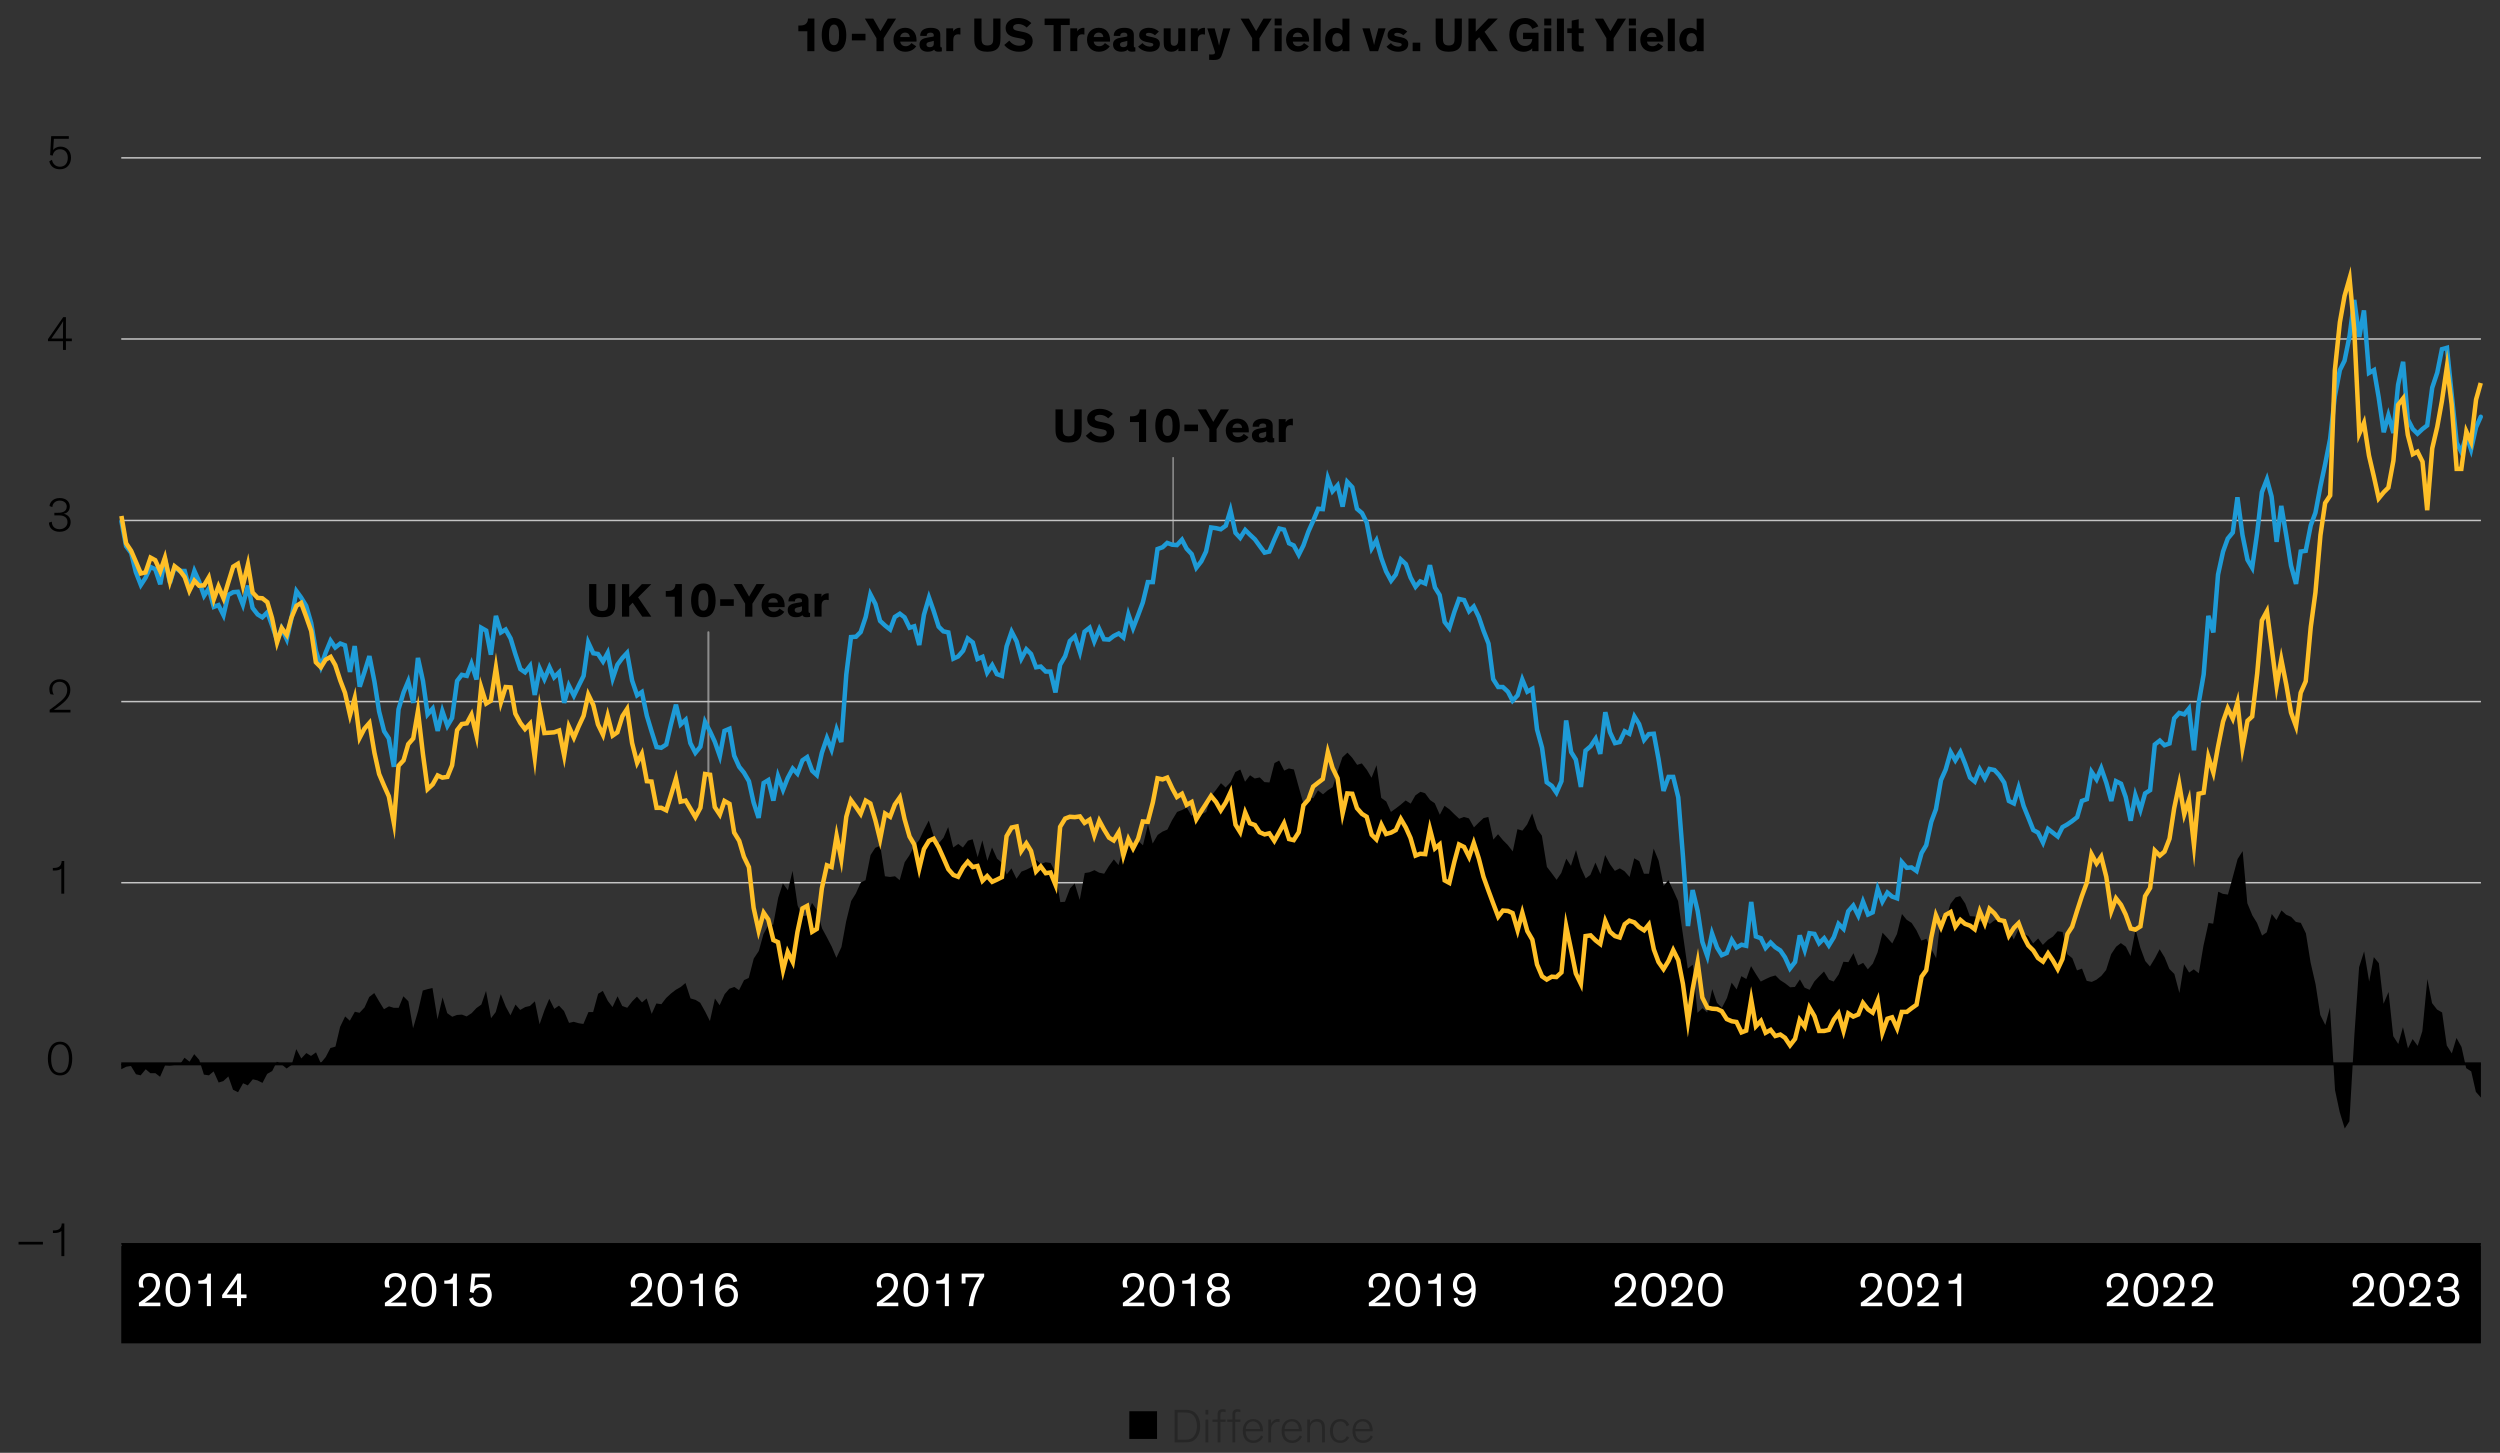 <?xml version="1.0" encoding="UTF-8"?><svg xmlns="http://www.w3.org/2000/svg" viewBox="0 0 834.78 485.11"><rect x="0" y="0" width="834.78" height="485.11" fill="#333333" stroke="none"/><defs><style>.cls-1{fill:#262626;}.cls-2{stroke-width:.53px;}.cls-2,.cls-3,.cls-4,.cls-5,.cls-6,.cls-7{fill:none;}.cls-2,.cls-5{stroke:#8c8c8c;stroke-linejoin:round;}.cls-2,.cls-5,.cls-7{stroke-linecap:round;}.cls-8{fill:#fff;}.cls-3{stroke:#ffbf27;stroke-miterlimit:10;}.cls-3,.cls-7{stroke-width:1.5px;}.cls-4{stroke:#c4c4c4;stroke-width:.5px;}.cls-5{stroke-width:.68px;}.cls-6{stroke:#000;}.cls-7{stroke:#1e9bd7;}</style></defs><g id="Blog_Template"><line class="cls-2" x1="391.72" y1="181.29" x2="391.72" y2="152.85"/><line class="cls-5" x1="236.54" y1="257.7" x2="236.54" y2="211.12"/><path class="cls-4" d="M40.49,415.83H828.41M40.49,294.75H828.41M40.49,234.27H828.41M40.49,173.79H828.41M40.49,113.19H828.41M40.49,52.71H828.41"/><polygon points="40.49 357.03 42.17 356.19 43.73 355.95 45.41 358.71 46.97 359.07 48.65 357.03 50.21 358.35 51.89 358.35 53.45 359.55 55.13 355.71 56.69 355.83 58.37 355.59 60.05 355.47 61.61 353.19 63.29 354.51 64.85 351.99 66.53 353.91 68.09 358.83 69.77 359.07 71.33 357.75 73.01 361.47 74.57 360.99 76.25 359.43 77.81 363.87 79.49 364.71 81.17 361.71 82.73 362.43 84.41 360.39 85.97 360.75 87.65 361.59 89.21 358.59 90.89 357.63 92.45 354.51 94.13 355.47 95.69 356.79 97.37 355.59 98.93 350.31 100.61 353.43 102.29 351.63 103.85 352.59 105.53 351.39 107.09 354.99 108.77 352.95 110.33 349.95 112.01 349.47 113.57 342.87 115.25 339.39 116.81 340.83 118.49 337.83 120.05 338.19 121.73 336.39 123.29 332.91 124.97 331.59 126.65 334.47 128.21 336.99 129.89 336.03 131.45 336.51 133.13 336.51 134.69 332.67 136.37 334.35 137.93 343.35 139.61 337.59 141.17 330.75 142.85 330.27 144.41 329.91 146.09 340.35 147.77 333.03 149.33 338.31 151.01 339.51 152.57 338.91 154.25 338.79 155.81 339.39 157.49 338.31 159.05 336.63 160.73 335.43 162.29 330.87 163.97 339.99 165.53 337.95 167.21 331.95 168.89 336.15 170.45 339.03 172.13 335.43 173.69 337.23 175.37 336.27 176.93 335.91 178.61 334.35 180.17 342.03 181.85 337.23 183.41 333.51 185.09 336.87 186.65 335.79 188.33 337.59 190.01 341.55 191.57 341.19 193.25 341.67 194.81 341.91 196.49 337.95 198.05 337.95 199.73 331.83 201.29 330.87 202.97 334.23 204.53 336.27 206.21 332.67 207.77 335.91 209.45 336.51 211.13 334.35 212.69 332.79 214.37 334.71 215.93 333.39 217.61 338.55 219.17 335.07 220.85 335.31 222.41 333.27 224.09 331.71 225.65 330.51 227.33 329.55 228.89 328.23 230.57 333.39 232.25 333.87 233.81 334.83 235.49 337.83 237.05 340.95 238.73 333.39 240.29 335.67 241.97 331.95 243.53 330.15 245.21 329.55 246.77 330.63 248.45 327.27 250.01 326.55 251.69 320.07 253.37 317.55 254.93 311.91 256.61 308.79 258.17 308.79 259.85 299.79 261.41 294.99 263.09 297.27 264.65 290.79 266.33 302.31 267.89 305.91 269.57 305.67 271.13 301.47 272.81 303.99 274.49 309.99 276.05 312.87 277.73 316.11 279.29 319.83 280.97 316.23 282.53 307.71 284.21 300.87 285.77 298.35 287.45 294.63 289.01 293.91 290.69 285.51 292.25 283.11 293.93 282.39 295.49 292.59 297.17 292.83 298.85 292.59 300.41 293.91 302.09 287.91 303.65 285.63 305.33 282.39 306.89 280.59 308.57 276.99 310.13 273.99 311.81 279.27 313.37 281.67 315.05 279.75 316.61 276.15 318.29 282.99 319.97 281.79 321.53 282.99 323.21 280.71 324.77 280.23 326.45 286.23 328.01 280.59 329.69 287.43 331.25 282.99 332.93 286.71 334.49 288.03 336.17 291.99 337.73 289.95 339.41 293.43 341.09 291.03 342.65 290.43 344.33 289.59 345.89 287.07 347.57 288.51 349.13 287.91 350.81 288.15 352.37 291.15 354.05 301.23 355.61 301.11 357.29 296.67 358.85 294.99 360.53 300.51 362.21 291.51 363.77 291.27 365.45 290.55 367.01 291.39 368.69 291.75 370.25 289.23 371.93 286.95 373.49 288.87 375.17 282.51 376.73 280.23 378.41 281.79 379.97 280.71 381.65 282.27 383.33 275.31 384.89 281.67 386.57 278.79 388.13 277.71 389.81 276.99 391.37 273.87 393.05 271.11 394.61 270.51 396.29 269.67 397.85 272.43 399.53 271.23 401.09 271.95 402.77 271.11 404.45 265.71 406.01 263.79 407.69 261.51 409.25 262.95 410.93 261.15 412.49 257.79 414.17 256.95 415.73 261.03 417.41 258.87 418.97 259.95 420.65 259.59 422.21 261.15 423.89 261.27 425.57 254.79 427.13 253.95 428.81 257.31 430.37 256.59 432.05 256.95 433.61 262.59 435.29 268.59 436.85 265.71 438.53 266.55 440.09 263.91 441.77 265.23 443.33 263.91 445.01 262.83 446.69 257.43 448.25 252.87 449.93 251.31 451.49 252.99 453.17 255.39 454.73 254.91 456.41 257.07 457.97 259.71 459.65 255.51 461.21 266.43 462.89 267.63 464.45 271.11 466.13 269.91 467.69 268.71 469.37 267.27 471.05 268.35 472.61 265.59 474.29 264.39 475.85 264.87 477.53 267.15 479.09 268.23 480.77 272.07 482.33 269.07 484.01 270.27 485.57 271.83 487.25 273.39 488.81 272.79 490.49 273.27 492.17 276.27 493.73 274.71 495.41 273.15 496.97 272.79 498.65 280.35 500.21 278.55 501.89 280.59 503.45 282.15 505.13 284.31 506.69 276.87 508.37 277.35 509.93 275.31 511.61 271.59 513.29 276.87 514.85 279.03 516.53 289.47 518.09 291.51 519.77 293.79 521.33 291.51 523.01 286.71 524.57 289.11 526.25 283.83 527.81 289.59 529.49 293.31 531.05 292.11 532.73 288.03 534.41 291.87 535.97 285.51 537.65 288.63 539.21 290.79 540.89 289.95 542.45 290.91 544.13 292.83 545.69 286.59 547.37 287.55 548.93 291.75 550.61 291.75 552.17 283.35 553.85 287.43 555.53 295.83 557.09 293.91 558.77 297.39 560.33 300.87 562.01 312.51 563.57 323.43 565.25 322.11 566.81 338.19 568.49 336.63 570.05 338.07 571.73 330.27 573.29 334.83 574.97 336.51 576.65 333.27 578.21 328.11 579.89 330.39 581.45 325.95 583.13 326.91 584.69 322.59 586.37 325.35 587.93 327.75 589.61 326.91 591.17 326.19 592.85 325.71 594.41 327.27 596.09 328.35 597.77 329.67 599.33 329.55 601.01 327.03 602.57 329.79 604.25 330.51 605.81 327.75 607.49 325.95 609.05 324.39 610.73 327.15 612.29 327.75 613.97 325.35 615.53 321.15 617.21 321.27 618.89 318.27 620.45 322.35 622.13 321.51 623.69 323.67 625.37 321.75 626.93 318.03 628.61 311.43 630.17 313.11 631.85 315.03 633.41 311.91 635.09 305.19 636.65 307.11 638.33 308.19 639.89 310.59 641.57 314.07 643.25 313.47 644.81 316.71 646.49 319.95 648.05 306.27 649.73 306.75 651.29 301.83 652.97 299.67 654.53 299.19 656.21 301.71 657.77 305.91 659.45 306.03 661.01 307.83 662.69 306.75 664.37 308.55 665.93 307.35 667.61 306.87 669.17 309.03 670.85 310.23 672.41 313.71 674.09 310.11 675.65 311.67 677.33 312.63 678.89 315.03 680.57 313.35 682.13 315.51 683.81 313.83 685.49 312.75 687.05 310.95 688.73 311.19 690.29 318.63 691.97 319.95 693.53 324.03 695.21 323.43 696.77 327.51 698.45 327.87 700.01 327.15 701.69 325.83 703.25 323.91 704.93 318.63 706.61 316.11 708.17 314.91 709.85 316.11 711.41 319.23 713.09 310.35 714.65 316.35 716.33 320.91 717.89 322.71 719.57 319.95 721.13 316.95 722.81 319.71 724.37 323.55 726.05 325.23 727.73 331.59 729.29 321.99 730.97 324.75 732.53 323.67 734.21 324.99 735.77 315.75 737.45 308.19 739.01 308.43 740.69 297.75 742.25 298.47 743.93 298.71 745.49 293.07 747.17 286.83 748.85 284.19 750.41 301.59 752.09 305.67 753.65 308.19 755.33 312.39 756.89 311.31 758.57 305.19 760.13 307.23 761.81 303.99 763.37 305.43 765.05 306.15 766.61 307.83 768.29 308.19 769.97 311.67 771.53 321.39 773.21 328.71 774.77 338.91 776.45 342.27 778.01 336.39 779.69 363.99 781.25 371.31 782.93 376.83 784.49 374.43 786.17 345.39 787.73 322.95 789.41 317.67 791.09 327.75 792.65 319.59 794.33 321.63 795.89 335.19 797.57 331.23 799.13 345.99 800.81 348.63 802.37 342.99 804.05 350.07 805.61 346.95 807.29 349.23 808.85 344.31 810.53 326.91 812.09 334.95 813.77 337.11 815.45 338.07 817.01 349.11 818.69 351.75 820.25 346.59 821.93 349.59 823.49 356.67 825.17 357.75 826.73 364.59 828.41 366.51 828.41 355.23 826.73 355.23 825.17 355.23 823.49 355.23 821.93 355.23 820.25 355.23 818.69 355.23 817.01 355.23 815.45 355.23 813.77 355.23 812.09 355.23 810.53 355.23 808.85 355.23 807.29 355.23 805.61 355.23 804.05 355.23 802.37 355.23 800.81 355.23 799.13 355.23 797.57 355.23 795.89 355.23 794.33 355.23 792.65 355.23 791.09 355.23 789.41 355.23 787.73 355.23 786.17 355.23 784.49 355.23 782.93 355.23 781.25 355.23 779.69 355.23 778.01 355.23 776.45 355.23 774.77 355.23 773.21 355.23 771.53 355.23 769.97 355.23 768.29 355.23 766.61 355.23 765.05 355.23 763.37 355.23 761.81 355.23 760.13 355.23 758.57 355.23 756.89 355.23 755.33 355.23 753.65 355.23 752.09 355.23 750.41 355.23 748.85 355.23 747.17 355.23 745.49 355.23 743.93 355.23 742.25 355.23 740.69 355.23 739.01 355.23 737.45 355.23 735.77 355.23 734.21 355.23 732.53 355.23 730.97 355.23 729.29 355.23 727.73 355.23 726.05 355.23 724.37 355.23 722.81 355.23 721.13 355.23 719.57 355.23 717.89 355.23 716.33 355.23 714.65 355.23 713.09 355.23 711.41 355.23 709.85 355.23 708.17 355.23 706.61 355.23 704.93 355.23 703.25 355.23 701.69 355.23 700.01 355.23 698.45 355.23 696.77 355.23 695.21 355.23 693.53 355.23 691.97 355.23 690.29 355.23 688.73 355.23 687.05 355.23 685.49 355.23 683.81 355.23 682.13 355.23 680.57 355.23 678.89 355.23 677.33 355.23 675.65 355.23 674.09 355.23 672.41 355.23 670.85 355.23 669.17 355.23 667.61 355.23 665.93 355.23 664.37 355.23 662.69 355.23 661.01 355.23 659.45 355.23 657.77 355.23 656.21 355.23 654.53 355.23 652.97 355.23 651.29 355.23 649.73 355.23 648.05 355.23 646.49 355.23 644.81 355.23 643.25 355.23 641.57 355.23 639.89 355.23 638.33 355.23 636.65 355.23 635.09 355.23 633.41 355.23 631.85 355.23 630.17 355.23 628.61 355.23 626.93 355.23 625.37 355.23 623.69 355.23 622.13 355.23 620.45 355.23 618.89 355.23 617.21 355.23 615.53 355.23 613.97 355.23 612.29 355.23 610.73 355.23 609.05 355.23 607.49 355.23 605.81 355.23 604.25 355.23 602.57 355.23 601.01 355.23 599.33 355.23 597.77 355.23 596.09 355.23 594.41 355.23 592.85 355.23 591.17 355.23 589.61 355.23 587.93 355.23 586.37 355.23 584.69 355.23 583.13 355.23 581.45 355.23 579.89 355.23 578.21 355.23 576.65 355.23 574.97 355.23 573.29 355.23 571.73 355.23 570.05 355.23 568.49 355.23 566.81 355.23 565.25 355.23 563.57 355.23 562.01 355.23 560.33 355.23 558.77 355.23 557.09 355.23 555.53 355.23 553.85 355.23 552.17 355.23 550.61 355.23 548.93 355.23 547.37 355.23 545.69 355.23 544.13 355.23 542.45 355.23 540.89 355.23 539.21 355.23 537.65 355.23 535.97 355.23 534.41 355.23 532.73 355.23 531.05 355.23 529.49 355.23 527.81 355.23 526.25 355.23 524.57 355.23 523.01 355.23 521.33 355.23 519.77 355.23 518.09 355.23 516.53 355.23 514.85 355.23 513.29 355.23 511.61 355.23 509.93 355.23 508.37 355.23 506.69 355.23 505.13 355.23 503.45 355.23 501.89 355.23 500.21 355.23 498.65 355.23 496.97 355.23 495.41 355.23 493.73 355.23 492.17 355.23 490.49 355.23 488.81 355.23 487.25 355.23 485.57 355.23 484.01 355.23 482.33 355.23 480.77 355.23 479.09 355.23 477.53 355.23 475.85 355.23 474.29 355.23 472.61 355.23 471.05 355.23 469.37 355.23 467.69 355.23 466.13 355.23 464.45 355.23 462.89 355.23 461.21 355.23 459.65 355.23 457.97 355.23 456.41 355.23 454.73 355.23 453.17 355.23 451.49 355.23 449.93 355.23 448.25 355.23 446.69 355.23 445.01 355.23 443.33 355.23 441.77 355.23 440.09 355.23 438.53 355.23 436.85 355.23 435.29 355.23 433.61 355.23 432.05 355.23 430.37 355.23 428.81 355.23 427.13 355.23 425.57 355.23 423.89 355.23 422.21 355.23 420.65 355.23 418.97 355.23 417.41 355.23 415.73 355.23 414.17 355.23 412.49 355.23 410.93 355.23 409.25 355.23 407.69 355.23 406.01 355.23 404.45 355.23 402.77 355.23 401.09 355.23 399.53 355.23 397.85 355.23 396.29 355.23 394.61 355.23 393.05 355.23 391.37 355.23 389.81 355.23 388.13 355.23 386.57 355.23 384.89 355.23 383.33 355.23 381.65 355.23 379.97 355.23 378.41 355.23 376.73 355.23 375.17 355.23 373.49 355.23 371.93 355.23 370.25 355.23 368.69 355.23 367.01 355.23 365.45 355.23 363.77 355.23 362.21 355.23 360.53 355.23 358.85 355.23 357.29 355.23 355.61 355.23 354.05 355.23 352.37 355.23 350.81 355.23 349.13 355.23 347.57 355.23 345.89 355.23 344.33 355.23 342.65 355.23 341.09 355.23 339.41 355.23 337.73 355.23 336.17 355.23 334.49 355.23 332.93 355.23 331.25 355.23 329.69 355.23 328.01 355.23 326.45 355.23 324.77 355.23 323.21 355.23 321.53 355.23 319.97 355.23 318.29 355.23 316.61 355.23 315.05 355.23 313.37 355.23 311.81 355.23 310.13 355.23 308.57 355.23 306.89 355.23 305.33 355.23 303.65 355.23 302.09 355.23 300.41 355.23 298.85 355.23 297.17 355.23 295.49 355.23 293.93 355.23 292.25 355.23 290.69 355.23 289.01 355.23 287.45 355.23 285.77 355.23 284.21 355.23 282.53 355.23 280.97 355.23 279.29 355.23 277.73 355.23 276.05 355.23 274.49 355.23 272.81 355.23 271.13 355.23 269.57 355.23 267.89 355.23 266.33 355.23 264.65 355.23 263.09 355.23 261.41 355.23 259.85 355.23 258.17 355.23 256.61 355.23 254.93 355.23 253.37 355.23 251.69 355.23 250.01 355.23 248.45 355.23 246.77 355.23 245.21 355.23 243.53 355.23 241.97 355.23 240.29 355.23 238.73 355.23 237.05 355.23 235.49 355.23 233.81 355.23 232.25 355.23 230.57 355.23 228.89 355.23 227.33 355.23 225.65 355.23 224.09 355.23 222.41 355.23 220.85 355.23 219.17 355.23 217.61 355.23 215.93 355.23 214.37 355.23 212.69 355.23 211.13 355.23 209.45 355.23 207.77 355.23 206.21 355.23 204.53 355.23 202.97 355.23 201.29 355.23 199.73 355.23 198.05 355.23 196.49 355.23 194.81 355.23 193.25 355.23 191.57 355.23 190.01 355.23 188.33 355.23 186.65 355.23 185.09 355.23 183.41 355.23 181.85 355.23 180.17 355.23 178.61 355.23 176.93 355.23 175.37 355.23 173.69 355.23 172.13 355.23 170.45 355.23 168.89 355.23 167.21 355.23 165.53 355.23 163.97 355.23 162.29 355.23 160.73 355.23 159.05 355.23 157.49 355.23 155.81 355.23 154.25 355.23 152.57 355.23 151.01 355.23 149.33 355.23 147.77 355.23 146.09 355.23 144.41 355.23 142.85 355.23 141.17 355.23 139.61 355.23 137.93 355.23 136.37 355.23 134.69 355.23 133.13 355.23 131.45 355.23 129.89 355.23 128.21 355.23 126.65 355.23 124.97 355.23 123.29 355.23 121.73 355.23 120.05 355.23 118.49 355.23 116.81 355.23 115.25 355.23 113.57 355.23 112.01 355.23 110.33 355.23 108.77 355.23 107.09 355.23 105.53 355.23 103.85 355.23 102.29 355.23 100.61 355.23 98.93 355.23 97.37 355.23 95.69 355.23 94.13 355.23 92.45 355.23 90.89 355.23 89.21 355.23 87.65 355.23 85.97 355.23 84.41 355.23 82.73 355.23 81.17 355.23 79.49 355.23 77.81 355.23 76.25 355.23 74.57 355.23 73.01 355.23 71.33 355.23 69.77 355.23 68.09 355.23 66.53 355.23 64.85 355.23 63.29 355.23 61.61 355.23 60.05 355.23 58.37 355.23 56.69 355.23 55.13 355.23 53.45 355.23 51.89 355.23 50.21 355.23 48.65 355.23 46.97 355.23 45.41 355.23 43.73 355.23 42.17 355.23 40.49 355.23 40.49 357.03 40.49 357.03"/><line class="cls-6" x1="40.49" y1="355.23" x2="828.41" y2="355.23"/><polyline class="cls-7" points="40.55 174.09 42.11 182.37 43.79 184.65 45.35 191.01 47.03 195.33 48.59 192.93 50.27 189.33 51.83 190.05 53.51 195.09 55.07 186.57 56.75 194.61 58.31 189.33 59.99 190.65 61.67 190.65 63.23 196.41 64.91 190.65 66.47 194.13 68.15 198.93 69.71 196.53 71.39 202.65 72.95 202.05 74.63 205.41 76.19 198.69 77.87 197.73 79.43 197.61 81.11 201.93 82.79 195.57 84.35 203.01 86.03 205.17 87.59 206.13 89.27 204.45 90.83 208.77 92.51 213.69 94.07 209.85 95.75 213.45 97.31 206.49 98.99 197.37 100.55 199.53 102.23 202.29 103.91 208.05 105.47 217.29 107.15 222.57 108.71 218.01 110.39 213.93 111.95 216.21 113.63 214.89 115.19 215.49 116.87 224.37 118.43 215.73 120.11 229.29 121.67 224.49 123.35 219.09 125.03 227.61 126.59 237.57 128.27 244.17 129.83 246.57 131.51 256.05 133.07 236.85 134.75 231.21 136.31 227.49 137.99 234.69 139.55 219.69 141.23 227.37 142.79 238.53 144.47 236.61 146.15 244.05 147.71 237.45 149.39 242.37 150.95 239.73 152.63 227.37 154.19 225.33 155.87 225.69 157.43 221.61 159.11 226.89 160.67 209.61 162.35 210.57 163.91 218.61 165.59 205.65 167.27 211.17 168.83 210.21 170.51 213.21 172.07 218.37 173.75 223.41 175.31 224.49 176.99 222.33 178.55 232.05 180.23 223.29 181.79 226.77 183.47 222.81 185.03 226.17 186.71 224.49 188.39 234.69 189.95 228.93 191.63 232.29 193.19 229.05 194.87 225.69 196.43 214.53 198.11 218.13 199.67 218.37 201.35 220.89 202.91 218.01 204.59 226.53 206.15 221.97 207.83 219.69 209.39 218.01 211.07 227.25 212.75 232.17 214.31 231.09 215.99 239.01 217.55 244.17 219.23 249.45 220.79 249.69 222.47 248.61 224.03 241.89 225.71 235.29 227.27 241.89 228.95 240.33 230.51 248.13 232.19 251.37 233.87 249.33 235.43 241.05 237.11 244.29 238.67 247.65 240.35 252.45 241.91 244.05 243.59 243.33 245.15 252.33 246.83 256.05 248.39 257.97 250.07 260.85 251.63 267.93 253.31 273.09 254.99 261.45 256.55 260.49 258.23 267.33 259.79 259.17 261.47 263.73 263.03 259.77 264.71 256.65 266.27 258.33 267.95 253.89 269.51 252.81 271.19 257.37 272.75 258.81 274.43 251.37 276.11 246.45 277.67 250.29 279.35 243.57 280.91 247.77 282.59 225.21 284.15 212.73 285.83 212.61 287.39 211.05 289.07 206.01 290.63 198.45 292.31 201.69 293.87 207.33 295.55 208.89 297.23 210.21 298.79 206.01 300.47 204.93 302.03 206.13 303.71 209.61 305.27 209.13 306.95 215.37 308.51 205.29 310.19 199.53 311.75 203.97 313.43 209.25 314.99 210.81 316.67 211.17 318.35 219.93 319.91 219.21 321.59 217.29 323.15 213.21 324.83 214.53 326.39 220.05 328.07 219.33 329.63 224.61 331.31 222.09 332.87 225.09 334.55 225.69 336.11 215.85 337.79 210.93 339.47 214.17 341.03 219.93 342.71 216.81 344.27 218.37 345.95 222.81 347.51 222.57 349.19 224.25 350.75 224.25 352.43 231.21 353.99 221.97 355.67 219.09 357.23 214.05 358.91 212.49 360.59 217.77 362.15 210.93 363.83 209.61 365.39 214.17 367.07 210.09 368.63 213.45 370.31 213.57 371.87 212.37 373.55 211.53 375.11 212.85 376.79 205.17 378.35 209.73 380.03 205.41 381.59 201.21 383.27 194.37 384.95 194.37 386.51 183.33 388.19 182.73 389.75 181.29 391.43 181.89 392.99 182.01 394.67 180.21 396.23 183.21 397.91 185.01 399.47 189.57 401.15 187.41 402.71 184.17 404.39 176.13 406.07 176.37 407.63 176.73 409.31 175.53 410.87 170.37 412.55 177.93 414.11 179.61 415.79 176.97 417.35 178.53 419.03 180.09 420.59 182.25 422.27 184.53 423.83 184.17 425.51 180.21 427.19 176.49 428.75 176.85 430.43 181.41 431.99 182.13 433.67 185.25 435.23 182.13 436.91 177.45 438.47 173.97 440.15 169.89 441.71 170.01 443.39 159.69 444.95 164.01 446.63 162.09 448.31 169.17 449.87 160.89 451.55 162.69 453.11 169.89 454.79 171.33 456.35 174.45 458.03 183.09 459.59 180.45 461.27 186.45 462.83 190.77 464.51 193.89 466.07 191.85 467.75 186.81 469.43 188.37 470.99 192.81 472.67 195.93 474.23 194.13 475.91 194.85 477.47 188.73 479.15 196.17 480.71 198.69 482.39 207.69 483.95 209.73 485.63 204.33 487.19 200.01 488.87 200.37 490.55 204.09 492.11 202.53 493.79 206.01 495.35 210.57 497.03 214.89 498.59 226.77 500.27 229.41 501.83 229.41 503.51 230.97 505.07 233.97 506.75 232.17 508.31 226.89 509.99 230.97 511.67 230.01 513.23 243.57 514.91 249.69 516.47 261.21 518.15 262.41 519.71 264.69 521.39 260.85 522.95 240.57 524.63 251.13 526.19 253.65 527.87 262.77 529.43 250.65 531.11 249.21 532.79 246.69 534.35 251.73 536.03 237.81 537.59 244.53 539.27 248.13 540.83 247.77 542.51 244.17 544.07 245.01 545.75 239.25 547.31 241.77 548.99 247.05 550.55 245.13 552.23 245.01 553.79 253.41 555.47 264.09 557.15 259.41 558.71 259.41 560.39 266.25 561.95 285.81 563.63 309.21 565.19 297.21 566.87 304.17 568.43 314.49 570.11 319.29 571.67 311.73 573.35 316.41 574.91 318.93 576.59 318.21 578.27 313.89 579.83 316.41 581.51 315.45 583.07 315.81 584.75 301.17 586.31 312.69 587.99 313.29 589.55 316.53 591.23 314.73 592.79 316.29 594.47 317.37 596.03 319.65 597.71 323.37 599.39 321.21 600.95 312.33 602.63 317.25 604.19 311.61 605.87 311.85 607.43 314.97 609.11 313.29 610.67 315.69 612.35 312.93 613.91 308.49 615.59 310.17 617.15 304.29 618.83 302.37 620.51 305.73 622.07 301.05 623.75 305.37 625.31 304.65 626.99 296.85 628.55 301.05 630.23 298.05 631.79 299.37 633.47 299.97 635.03 287.85 636.71 289.77 638.27 289.65 639.95 290.85 641.63 284.85 643.19 282.21 644.87 274.41 646.43 270.21 648.11 260.49 649.67 257.01 651.35 251.13 652.91 253.89 654.59 251.13 656.15 254.97 657.83 259.65 659.39 260.97 661.07 256.89 662.75 259.89 664.31 256.77 665.99 257.13 667.55 258.81 669.23 261.33 670.79 267.45 672.47 268.29 674.03 263.01 675.71 269.13 677.27 272.97 678.95 277.17 680.51 278.01 682.19 281.37 683.87 276.81 685.43 278.01 687.11 279.33 688.67 276.21 690.35 275.25 691.91 274.17 693.59 272.85 695.15 267.45 696.83 266.85 698.39 257.73 700.07 260.25 701.63 256.53 703.31 261.33 704.99 267.45 706.55 260.85 708.23 261.69 709.79 266.13 711.47 274.05 713.03 265.53 714.71 270.45 716.27 264.93 717.95 263.85 719.51 248.61 721.19 247.29 722.75 248.85 724.43 248.25 725.99 239.85 727.67 238.05 729.35 238.53 730.91 236.61 732.59 250.53 734.15 234.81 735.83 225.21 737.39 205.65 739.07 211.17 740.63 191.85 742.31 184.17 743.87 179.85 745.55 177.81 747.11 166.05 748.79 178.65 750.47 186.93 752.03 189.57 753.71 177.81 755.27 164.37 756.95 160.05 758.51 165.81 760.19 180.93 761.75 168.93 763.43 178.89 764.99 188.85 766.67 194.97 768.23 184.17 769.91 183.93 771.59 175.41 773.15 171.21 774.83 162.33 776.39 155.01 778.07 146.49 779.63 132.33 781.31 123.57 782.87 120.45 784.55 112.17 786.11 100.17 787.79 112.53 789.35 103.65 791.03 124.53 792.71 123.57 794.27 132.69 795.95 144.33 797.51 138.69 799.19 144.57 800.75 128.49 802.43 120.81 803.99 140.01 805.67 143.25 807.23 144.81 808.91 143.25 810.47 142.05 812.15 129.45 813.83 124.41 815.39 116.61 817.07 116.13 818.63 131.49 820.31 147.81 821.87 150.93 823.55 145.41 825.11 150.09 826.79 142.65 828.35 139.17"/><polyline class="cls-3" points="40.55 172.29 42.11 181.41 43.79 183.93 45.35 187.53 47.03 191.49 48.59 191.13 50.27 186.21 51.83 187.05 53.51 190.77 55.07 186.21 56.75 194.13 58.31 189.09 59.99 190.41 61.67 192.69 63.23 197.25 64.91 193.89 66.47 195.57 68.15 195.45 69.71 192.81 71.39 200.13 72.95 195.81 74.63 199.77 76.19 194.61 77.87 189.21 79.43 188.25 81.11 195.57 82.79 188.49 84.35 197.85 86.03 199.65 87.59 199.77 89.27 201.09 90.83 206.37 92.51 214.53 94.07 209.73 95.75 212.01 97.31 206.25 98.99 202.29 100.55 201.33 102.23 205.89 103.91 210.69 105.47 221.13 107.15 222.81 108.71 220.29 110.39 219.33 111.95 222.09 113.63 227.25 115.19 231.33 116.87 238.77 118.43 233.13 120.11 246.33 121.67 243.33 123.35 241.41 125.03 251.37 126.59 258.45 128.27 262.41 129.83 265.89 131.51 274.77 133.07 255.69 134.75 253.89 136.31 248.49 137.99 246.57 139.55 237.45 141.23 251.85 142.79 263.49 144.47 261.93 146.15 258.93 147.71 259.65 149.39 259.41 150.95 255.57 152.63 243.81 154.19 241.77 155.87 241.53 157.43 238.65 159.11 245.61 160.67 229.53 162.35 234.93 163.91 233.97 165.59 222.93 167.27 234.45 168.83 229.41 170.51 229.53 172.07 238.29 173.75 241.41 175.31 243.45 176.99 241.65 178.55 252.93 180.23 236.61 181.79 244.77 183.47 244.65 185.03 244.53 186.71 243.93 188.39 252.33 189.95 242.61 191.63 246.33 193.19 242.61 194.87 239.01 196.43 231.93 198.11 235.41 199.67 241.89 201.35 245.37 202.91 239.01 204.59 245.61 206.15 244.53 207.83 239.13 209.39 236.73 211.07 248.13 212.75 254.73 214.31 251.73 215.99 260.85 217.55 260.97 219.23 269.73 220.79 269.73 222.47 270.57 224.03 265.53 225.71 260.01 227.27 267.69 228.95 267.33 230.51 269.97 232.19 272.85 233.87 269.73 235.43 258.45 237.11 258.69 238.67 269.49 240.35 272.01 241.91 267.45 243.59 268.41 245.15 278.01 246.83 280.77 248.39 286.05 250.07 289.53 251.63 303.09 253.31 310.77 254.99 304.77 256.55 307.05 258.23 313.89 259.79 314.61 261.47 323.97 263.03 317.85 264.71 321.21 266.27 311.25 267.95 303.33 269.51 302.49 271.19 311.13 272.75 310.17 274.43 296.61 276.11 288.93 277.67 289.53 279.35 279.09 280.91 286.89 282.59 272.73 284.15 267.21 285.83 269.49 287.39 271.77 289.07 267.33 290.63 268.29 292.31 273.93 293.87 280.29 295.55 271.65 297.23 272.73 298.79 268.65 300.47 266.25 302.03 273.45 303.71 279.33 305.27 281.97 306.95 290.01 308.51 283.53 310.19 280.77 311.75 280.05 313.43 282.93 314.99 286.41 316.67 290.25 318.35 292.17 319.91 292.77 321.59 289.65 323.15 287.73 324.83 289.53 326.39 289.17 328.07 294.09 329.63 292.53 331.31 294.45 332.87 293.73 334.55 292.89 336.11 279.21 337.79 276.33 339.47 275.97 341.03 284.13 342.71 281.61 344.27 284.13 345.95 290.97 347.51 289.29 349.19 291.57 350.75 291.33 352.43 295.41 353.99 276.09 355.67 273.33 357.23 272.73 358.91 272.85 360.59 272.61 362.15 274.77 363.83 273.69 365.39 278.97 367.07 274.05 368.63 276.93 370.31 279.69 371.87 280.65 373.55 277.89 375.11 285.69 376.79 280.17 378.35 283.29 380.03 280.05 381.59 274.29 383.27 274.41 384.95 267.93 386.51 259.89 388.19 260.25 389.75 259.65 391.43 263.25 392.99 266.13 394.67 265.05 396.23 268.77 397.91 267.81 399.47 273.57 401.15 270.81 402.71 268.41 404.39 265.77 406.07 267.81 407.63 270.57 409.31 267.93 410.87 264.57 412.55 275.37 414.11 277.89 415.79 271.29 417.35 274.89 419.03 275.49 420.59 277.89 422.27 278.61 423.83 278.25 425.51 280.77 427.19 277.77 428.75 274.89 430.43 280.17 431.99 280.53 433.67 277.89 435.23 268.89 436.91 266.97 438.47 262.65 440.15 261.33 441.71 260.13 443.39 251.13 444.95 256.41 446.63 259.89 448.31 271.65 449.87 264.93 451.55 265.05 453.11 269.85 454.79 271.77 456.35 272.73 458.03 278.73 459.59 280.29 461.27 275.37 462.83 278.49 464.51 278.01 466.07 277.17 467.75 273.45 469.43 276.33 470.99 279.81 472.67 285.69 474.23 285.09 475.91 285.21 477.47 276.81 479.15 283.29 480.71 281.97 482.39 293.97 483.95 294.81 485.63 287.73 487.19 281.97 488.87 282.81 490.55 286.17 492.11 281.49 493.79 286.65 495.35 292.77 497.03 297.45 498.59 301.65 500.27 306.09 501.83 304.05 503.51 304.17 505.07 304.89 506.75 310.65 508.31 304.77 509.99 310.89 511.67 313.77 513.23 322.05 514.91 326.01 516.47 327.09 518.15 326.13 519.71 326.25 521.39 324.69 522.95 309.21 524.63 317.25 526.19 325.05 527.87 328.53 529.43 312.57 531.11 312.33 532.79 314.01 534.35 315.21 536.03 307.53 537.59 311.13 539.27 312.57 540.83 313.05 542.51 308.61 544.07 307.41 545.75 308.01 547.31 309.57 548.99 310.65 550.55 308.73 552.23 317.01 553.79 321.21 555.47 323.61 557.15 320.85 558.71 317.25 560.39 320.61 561.95 328.53 563.63 341.01 565.19 330.33 566.87 321.33 568.43 333.09 570.11 336.45 571.67 336.81 573.35 336.93 574.91 337.65 576.59 340.29 578.27 341.01 579.83 341.25 581.51 344.73 583.07 344.13 584.75 333.81 586.31 342.69 587.99 340.89 589.55 344.85 591.23 343.89 592.79 345.93 594.47 345.45 596.03 346.53 597.71 349.05 599.39 346.89 600.95 340.53 602.63 342.81 604.19 336.45 605.87 339.33 607.43 344.25 609.11 344.25 610.67 343.89 612.35 340.41 613.91 338.37 615.59 344.25 617.15 338.37 618.83 339.45 620.51 338.73 622.07 334.89 623.75 337.05 625.31 338.13 626.99 334.05 628.55 344.85 630.23 340.17 631.79 339.69 633.47 343.41 635.03 337.89 636.71 337.89 638.27 336.69 639.95 335.49 641.63 326.13 643.19 323.97 644.87 313.05 646.43 305.61 648.11 309.57 649.67 305.49 651.35 304.53 652.91 309.45 654.59 307.17 656.15 308.49 657.83 309.09 659.39 310.29 661.07 304.29 662.75 308.37 664.31 303.45 665.99 305.01 667.55 307.17 669.23 307.53 670.79 312.45 672.47 309.81 674.03 308.25 675.71 312.69 677.27 315.69 678.95 317.37 680.51 319.89 682.19 321.09 683.87 318.33 685.43 320.61 687.11 323.61 688.67 320.25 690.35 311.85 691.91 309.45 693.59 304.05 695.15 299.25 696.83 294.69 698.39 285.21 700.07 288.33 701.63 286.05 703.31 292.77 704.99 304.17 706.55 299.97 708.23 302.13 709.79 305.37 711.47 310.05 713.03 310.41 714.71 309.33 716.27 299.25 717.95 296.49 719.51 284.01 721.19 285.69 722.75 284.37 724.43 280.05 725.99 269.85 727.67 261.81 729.35 271.89 730.91 267.09 732.59 282.21 734.15 265.05 735.83 264.69 737.39 252.69 739.07 257.97 740.63 249.33 742.31 240.93 743.87 236.49 745.55 239.97 747.11 234.57 748.79 249.69 750.47 240.69 752.03 239.25 753.71 224.85 755.27 207.21 756.95 204.09 758.51 215.97 760.19 229.05 761.75 220.17 763.43 228.69 764.99 237.93 766.67 242.49 768.23 231.33 769.91 227.49 771.59 209.37 773.15 197.85 774.83 178.65 776.39 167.97 778.07 165.45 779.63 123.69 781.31 107.61 782.87 98.85 784.55 92.97 786.11 110.01 787.79 144.81 789.35 141.21 791.03 152.13 792.71 159.33 794.27 166.41 795.95 164.37 797.51 162.81 799.19 153.81 800.75 135.21 802.43 133.05 803.99 145.17 805.67 151.65 807.23 150.81 808.91 154.17 810.47 170.37 812.15 149.73 813.83 142.53 815.39 133.89 817.07 122.37 818.63 134.97 820.31 156.57 821.87 156.57 823.55 144.09 825.11 147.57 826.79 133.41 828.35 127.89"/><rect x="40.49" y="415.06" width="787.92" height="33.5"/></g><g id="Outlined_Text"><g id="AEM_Text"><g><path d="M361.18,143.15c0,1.6-.14,2.29-.56,2.99-.69,1.22-2.18,1.63-3.81,1.63s-3.12-.42-3.81-1.63c-.42-.7-.56-1.39-.56-2.99v-6.45h2.42v6.4c0,.98,.06,1.3,.21,1.68,.27,.62,.86,.91,1.75,.91s1.49-.29,1.76-.91c.14-.32,.19-.67,.19-1.68v-6.4h2.42v6.45Z"/><path d="M370.06,139.69c-.75-.72-1.73-1.18-2.82-1.18-1.01,0-1.71,.42-1.71,1.1s.5,.99,1.49,1.18l1.76,.35c2.02,.4,3.28,1.2,3.28,3.12,0,2.26-2,3.51-4.58,3.51s-4.24-1.34-4.91-2.27l1.68-1.44c.67,.9,1.79,1.7,3.3,1.7,1.26,0,2-.5,2-1.3,0-.75-.64-.96-1.63-1.14l-1.41-.27c-1.99-.38-3.49-1.1-3.49-3.23,0-1.95,1.81-3.31,4.19-3.31,1.92,0,3.46,.72,4.39,1.71l-1.54,1.47Z"/><path d="M382.7,147.59h-2.37v-6.66h-3.01v-1.91h.54c.86,0,1.44-.16,1.86-.46,.54-.4,.8-1.02,.83-1.86h2.15v10.88Z"/><path d="M389.86,147.78c-3.09,0-4.1-2.85-4.1-5.57s.85-5.7,4.1-5.7,4.05,2.91,4.1,5.7c0,2.54-.75,5.57-4.1,5.57Zm0-9.09c-1.49,0-1.68,1.95-1.68,3.52s.18,3.39,1.68,3.39,1.68-1.86,1.68-3.39-.19-3.52-1.68-3.52Z"/><path d="M395.48,143.98v-2.21h4.55v2.21h-4.55Z"/><path d="M406.23,147.59h-2.42v-4.35l-3.87-6.53h2.79l2.4,4.18,2.46-4.18h2.77l-4.13,6.55v4.34Z"/><path d="M416.9,145.97c-.45,.64-1.55,1.81-3.65,1.81-2.24,0-3.95-1.47-3.95-4.03,0-2.38,1.63-3.97,3.91-3.97,2.51,0,3.79,1.81,3.79,4.13,0,.16,0,.34-.02,.48h-5.43c.08,.83,.69,1.55,1.84,1.55,1.02,0,1.63-.61,1.89-1.06l1.62,1.09Zm-5.35-3.09h3.19c-.05-.88-.61-1.49-1.55-1.49s-1.6,.69-1.63,1.49Z"/><path d="M424.98,145.68c0,.48,.06,.64,.4,.64h.11v1.34c-.34,.06-.67,.1-1.09,.1-.67,0-1.3-.13-1.46-.69h-.02c-.35,.37-.99,.7-2.15,.7-1.68,0-2.75-.88-2.75-2.43,0-.83,.35-1.38,.96-1.74,.46-.27,.98-.43,1.87-.58l1.47-.24c.42-.06,.48-.11,.48-.35v-.13c0-.58-.32-.9-1.12-.9s-1.26,.34-1.26,1.1l-2.16-.02c-.03-1.76,1.33-2.69,3.52-2.69,1.95,0,3.19,.61,3.19,2.34v3.54Zm-2.18-1.55c-.16,.06-.35,.13-.85,.24l-.53,.11c-.3,.06-.56,.13-.75,.26-.21,.13-.32,.34-.32,.62,0,.62,.46,.9,1.14,.9,.77,0,1.31-.35,1.31-1.15v-.98Z"/><path d="M429.3,139.97v1.04c.21-.58,1.07-1.22,2.14-1.22,.1,0,.18,0,.27,.02v2.24c-.26-.06-.54-.1-.75-.1-.9,0-1.34,.43-1.52,1.07-.08,.29-.11,.64-.11,1.02v3.54h-2.34v-7.62h2.31Z"/></g><g><path d="M205.45,201.48c0,1.6-.14,2.29-.56,2.99-.69,1.22-2.18,1.63-3.81,1.63s-3.12-.42-3.81-1.63c-.42-.7-.56-1.39-.56-2.99v-6.45h2.42v6.4c0,.98,.06,1.3,.21,1.68,.27,.62,.86,.91,1.75,.91s1.49-.29,1.76-.91c.14-.32,.19-.67,.19-1.68v-6.4h2.42v6.45Z"/><path d="M217.49,205.91h-3.03l-3.2-4.67-1.15,1.17v3.51h-2.42v-10.88h2.42v4.37l4.23-4.37h3.14l-4.42,4.43,4.43,6.45Z"/><path d="M227.69,205.91h-2.37v-6.66h-3.01v-1.91h.54c.86,0,1.44-.16,1.86-.46,.54-.4,.8-1.02,.83-1.86h2.15v10.88Z"/><path d="M234.86,206.1c-3.09,0-4.1-2.85-4.1-5.57s.85-5.7,4.1-5.7,4.05,2.91,4.1,5.7c0,2.54-.75,5.57-4.1,5.57Zm0-9.09c-1.49,0-1.68,1.95-1.68,3.52s.18,3.39,1.68,3.39,1.68-1.86,1.68-3.39-.19-3.52-1.68-3.52Z"/><path d="M240.47,202.31v-2.21h4.55v2.21h-4.55Z"/><path d="M251.23,205.91h-2.42v-4.35l-3.87-6.53h2.79l2.4,4.18,2.46-4.18h2.77l-4.13,6.55v4.34Z"/><path d="M261.9,204.3c-.45,.64-1.55,1.81-3.65,1.81-2.24,0-3.95-1.47-3.95-4.03,0-2.38,1.63-3.97,3.91-3.97,2.51,0,3.79,1.81,3.79,4.13,0,.16,0,.34-.02,.48h-5.43c.08,.83,.69,1.55,1.84,1.55,1.02,0,1.63-.61,1.89-1.06l1.62,1.09Zm-5.35-3.09h3.19c-.05-.88-.61-1.49-1.55-1.49s-1.6,.69-1.63,1.49Z"/><path d="M269.98,204.01c0,.48,.06,.64,.4,.64h.11v1.34c-.34,.06-.67,.1-1.09,.1-.67,0-1.3-.13-1.46-.69h-.02c-.35,.37-.99,.7-2.15,.7-1.68,0-2.75-.88-2.75-2.43,0-.83,.35-1.38,.96-1.74,.46-.27,.98-.43,1.87-.58l1.47-.24c.42-.06,.48-.11,.48-.35v-.13c0-.58-.32-.9-1.12-.9s-1.26,.34-1.26,1.1l-2.16-.02c-.03-1.76,1.33-2.69,3.52-2.69,1.95,0,3.19,.61,3.19,2.34v3.54Zm-2.18-1.55c-.16,.06-.35,.13-.85,.24l-.53,.11c-.3,.06-.56,.13-.75,.26-.21,.13-.32,.34-.32,.62,0,.62,.46,.9,1.14,.9,.77,0,1.31-.35,1.31-1.15v-.98Z"/><path d="M274.3,198.29v1.04c.21-.58,1.07-1.22,2.14-1.22,.1,0,.18,0,.27,.02v2.24c-.26-.06-.54-.1-.75-.1-.9,0-1.34,.43-1.52,1.07-.08,.29-.11,.64-.11,1.02v3.54h-2.34v-7.62h2.31Z"/></g><g><path d="M14.33,415.56H6.19v-.9H14.33v.9Z"/><path d="M20.5,419.43v-8.37c-.5,.5-1.49,.66-2.32,.66-.16,0-.34,0-.51-.02v-.85h.26c.86,0,1.44-.16,1.86-.46,.54-.4,.8-1.02,.83-1.86h.86v10.9h-.98Z"/></g><path d="M15.98,353.47c0-3.17,1.3-5.63,4.07-5.63s4.07,2.46,4.07,5.63c0,2.93-1.1,5.63-4.07,5.63s-4.07-2.71-4.07-5.63Zm1.09-.03c0,2.47,.67,4.79,2.98,4.79s2.96-2.32,2.96-4.79c0-2.66-.96-4.74-2.96-4.74s-2.98,2.08-2.98,4.74Z"/><path d="M20.47,298.4v-8.37c-.5,.5-1.49,.66-2.32,.66-.16,0-.34,0-.51-.02v-.85h.26c.86,0,1.44-.16,1.86-.46,.54-.4,.8-1.02,.83-1.86h.86v10.9h-.98Z"/><path d="M16.84,231.81c-.27-.58-.37-1.15-.37-1.73,0-1.79,1.33-3.27,3.47-3.27,2.4,0,3.55,1.62,3.55,3.54,0,2.29-1.58,3.7-3.12,4.95-1.01,.8-2,1.49-2.39,1.71h5.55v.88h-6.95v-.88c.85-.56,2.39-1.75,3.76-2.9,1.15-1.04,2.1-2.05,2.1-3.73s-1.14-2.72-2.54-2.72c-1.62,0-2.43,1.14-2.43,2.45,0,.86,.32,1.6,.51,1.87l-1.15-.18Z"/><path d="M16.55,168.97c0-.85,.86-2.67,3.39-2.67,2.24,0,3.36,1.3,3.36,2.82,0,1.42-.88,2.26-2.06,2.43,1.14,.22,2.35,1.06,2.35,2.79,0,1.87-1.42,3.23-3.68,3.23-2.08,0-3.52-1.14-3.58-3.06l.96-.3c.08,1.87,1.3,2.5,2.64,2.5s2.61-.9,2.61-2.38c0-1.04-.48-1.62-1.17-1.92-.48-.24-.96-.32-2.4-.32h-.82v-.85h.69c.78,0,1.68,0,2.43-.37,.59-.27,1.02-.85,1.02-1.71,0-1.07-.82-2-2.35-2s-2.4,1.01-2.46,2.16l-.93-.34Z"/><path d="M22.01,116.85h-.98v-2.93h-5.01v-.69l5.09-7.33h.9v7.14h1.98v.88h-1.98v2.93Zm-.98-3.81v-3.62c0-.86,.02-1.71,.06-2.18h-.02c-.21,.43-.7,1.2-1.33,2.11l-2.58,3.68h3.86Z"/><path d="M17.74,50.1c.35-.53,1.2-1.14,2.46-1.14,2,0,3.51,1.39,3.51,3.68,0,2.14-1.3,3.89-3.7,3.89-1.86,0-3.2-.96-3.55-2.67l.9-.51c.16,1.07,.98,2.32,2.66,2.32s2.62-1.17,2.62-3.03c0-1.55-.88-2.8-2.58-2.8-1.46,0-2.26,.9-2.46,2.13l-.86-.19,.35-6.32h5.89v.88h-4.99l-.24,3.76Z"/><g><path d="M271.95,17.09h-2.37v-6.66h-3.01v-1.91h.54c.87,0,1.44-.16,1.86-.46,.54-.4,.8-1.02,.83-1.86h2.14v10.88Z"/><path d="M278.49,17.28c-3.09,0-4.1-2.85-4.1-5.57s.85-5.7,4.1-5.7,4.05,2.91,4.1,5.7c0,2.54-.75,5.57-4.1,5.57Zm0-9.09c-1.49,0-1.68,1.95-1.68,3.52s.18,3.39,1.68,3.39,1.68-1.86,1.68-3.39-.19-3.52-1.68-3.52Z"/><path d="M284.45,13.49v-2.21h4.55v2.21h-4.55Z"/><path d="M295.08,17.09h-2.42v-4.35l-3.87-6.53h2.79l2.4,4.18,2.46-4.18h2.77l-4.13,6.55v4.34Z"/><path d="M305.94,15.47c-.45,.64-1.55,1.81-3.65,1.81-2.24,0-3.95-1.47-3.95-4.03,0-2.38,1.63-3.97,3.91-3.97,2.51,0,3.79,1.81,3.79,4.13,0,.16,0,.34-.02,.48h-5.43c.08,.83,.69,1.55,1.84,1.55,1.02,0,1.63-.61,1.89-1.06l1.62,1.09Zm-5.35-3.09h3.19c-.05-.88-.61-1.49-1.55-1.49s-1.6,.69-1.63,1.49Z"/><path d="M313.98,15.18c0,.48,.06,.64,.4,.64h.11v1.34c-.34,.06-.67,.1-1.09,.1-.67,0-1.3-.13-1.46-.69h-.02c-.35,.37-.99,.7-2.15,.7-1.68,0-2.75-.88-2.75-2.43,0-.83,.35-1.38,.96-1.74,.46-.27,.98-.43,1.87-.58l1.47-.24c.42-.06,.48-.11,.48-.35v-.13c0-.58-.32-.9-1.12-.9s-1.26,.34-1.26,1.1l-2.16-.02c-.03-1.76,1.33-2.69,3.52-2.69,1.95,0,3.19,.61,3.19,2.34v3.54Zm-2.18-1.55c-.16,.06-.35,.13-.85,.24l-.53,.11c-.3,.06-.56,.13-.75,.26-.21,.13-.32,.34-.32,.62,0,.62,.46,.9,1.14,.9,.77,0,1.31-.35,1.31-1.15v-.98Z"/><path d="M318.28,9.47v1.04c.21-.58,1.07-1.22,2.14-1.22,.1,0,.18,0,.27,.02v2.24c-.26-.06-.54-.1-.75-.1-.9,0-1.34,.43-1.52,1.07-.08,.29-.11,.64-.11,1.02v3.54h-2.34v-7.62h2.3Z"/><path d="M334.06,12.66c0,1.6-.14,2.29-.56,2.99-.69,1.22-2.18,1.63-3.81,1.63s-3.12-.42-3.81-1.63c-.42-.7-.56-1.39-.56-2.99V6.2h2.42v6.4c0,.98,.06,1.3,.21,1.68,.27,.62,.86,.91,1.75,.91s1.49-.29,1.76-.91c.14-.32,.19-.67,.19-1.68V6.2h2.42v6.45Z"/><path d="M342.83,9.2c-.75-.72-1.73-1.18-2.82-1.18-1.01,0-1.71,.42-1.71,1.1s.5,.99,1.49,1.18l1.76,.35c2.02,.4,3.28,1.2,3.28,3.12,0,2.26-2,3.51-4.58,3.51s-4.24-1.34-4.91-2.27l1.68-1.44c.67,.9,1.79,1.7,3.3,1.7,1.26,0,2-.5,2-1.3,0-.75-.64-.96-1.63-1.14l-1.41-.27c-1.98-.38-3.49-1.1-3.49-3.23,0-1.95,1.81-3.31,4.19-3.31,1.92,0,3.46,.72,4.39,1.71l-1.54,1.47Z"/><path d="M348.81,6.2h8.39v2.16h-2.98v8.72h-2.42V8.37h-2.99v-2.16Z"/><path d="M359.68,9.47v1.04c.21-.58,1.07-1.22,2.15-1.22,.1,0,.18,0,.27,.02v2.24c-.26-.06-.54-.1-.75-.1-.9,0-1.34,.43-1.52,1.07-.08,.29-.11,.64-.11,1.02v3.54h-2.34v-7.62h2.3Z"/><path d="M370.56,15.47c-.45,.64-1.55,1.81-3.65,1.81-2.24,0-3.95-1.47-3.95-4.03,0-2.38,1.63-3.97,3.91-3.97,2.51,0,3.79,1.81,3.79,4.13,0,.16,0,.34-.02,.48h-5.43c.08,.83,.69,1.55,1.84,1.55,1.02,0,1.63-.61,1.89-1.06l1.62,1.09Zm-5.35-3.09h3.19c-.05-.88-.61-1.49-1.55-1.49s-1.6,.69-1.63,1.49Z"/><path d="M378.6,15.18c0,.48,.06,.64,.4,.64h.11v1.34c-.34,.06-.67,.1-1.09,.1-.67,0-1.3-.13-1.46-.69h-.02c-.35,.37-.99,.7-2.14,.7-1.68,0-2.75-.88-2.75-2.43,0-.83,.35-1.38,.96-1.74,.46-.27,.98-.43,1.87-.58l1.47-.24c.42-.06,.48-.11,.48-.35v-.13c0-.58-.32-.9-1.12-.9s-1.26,.34-1.26,1.1l-2.16-.02c-.03-1.76,1.33-2.69,3.52-2.69,1.95,0,3.19,.61,3.19,2.34v3.54Zm-2.18-1.55c-.16,.06-.35,.13-.85,.24l-.53,.11c-.3,.06-.56,.13-.75,.26-.21,.13-.32,.34-.32,.62,0,.62,.46,.9,1.14,.9,.77,0,1.31-.35,1.31-1.15v-.98Z"/><path d="M385.66,11.79c-.56-.51-1.31-.83-2.06-.83-.53,0-.99,.18-.99,.56s.35,.51,1.14,.67l1.2,.26c1.23,.26,2.35,.75,2.35,2.21,0,1.78-1.55,2.62-3.36,2.62s-3.22-.77-3.91-1.71l1.47-1.18c.46,.64,1.38,1.17,2.43,1.17,.78,0,1.18-.26,1.18-.67s-.46-.51-.98-.61l-1.2-.24c-.77-.14-1.42-.4-1.89-.8-.42-.35-.66-.85-.66-1.49,0-1.81,1.74-2.47,3.25-2.47,1.42,0,2.56,.53,3.33,1.26l-1.31,1.25Z"/><path d="M388.56,9.47h2.34v3.84c0,1.17,.02,1.98,1.17,1.98,.94,0,1.36-.77,1.36-1.81v-4.02h2.34v7.62h-2.3v-.94c-.37,.62-1.18,1.14-2.26,1.14-.88,0-1.52-.24-1.97-.74-.48-.54-.67-1.07-.67-2.75v-4.32Z"/><path d="M399.94,9.47v1.04c.21-.58,1.07-1.22,2.14-1.22,.1,0,.18,0,.27,.02v2.24c-.26-.06-.54-.1-.75-.1-.9,0-1.34,.43-1.52,1.07-.08,.29-.11,.64-.11,1.02v3.54h-2.34v-7.62h2.3Z"/><path d="M410.85,9.47l-2.62,8.24c-.26,.8-.48,1.33-.8,1.67-.38,.42-.93,.66-2.26,.66-.56,0-.9-.02-1.42-.06v-1.81c.32,.02,.48,.02,.71,.02,.56,0,1.23,.02,1.23-.64,0-.29-.13-.56-.24-.93l-2.32-7.14h2.45l1.09,4.07c.19,.72,.38,1.63,.38,1.63h.02s.18-.94,.35-1.63l1.04-4.07h2.4Z"/><path d="M420.53,17.09h-2.42v-4.35l-3.87-6.53h2.79l2.4,4.18,2.46-4.18h2.77l-4.13,6.55v4.34Z"/><path d="M427.97,8.49h-2.35v-2.29h2.35v2.29Zm0,8.6h-2.35v-7.62h2.35v7.62Z"/><path d="M437.03,15.47c-.45,.64-1.55,1.81-3.65,1.81-2.24,0-3.95-1.47-3.95-4.03,0-2.38,1.63-3.97,3.91-3.97,2.51,0,3.79,1.81,3.79,4.13,0,.16,0,.34-.02,.48h-5.43c.08,.83,.69,1.55,1.84,1.55,1.02,0,1.63-.61,1.89-1.06l1.62,1.09Zm-5.35-3.09h3.19c-.05-.88-.61-1.49-1.55-1.49s-1.6,.69-1.63,1.49Z"/><path d="M440.97,17.09h-2.34V6.2h2.34v10.88Z"/><path d="M448.26,10.16v-3.95h2.34v10.88h-2.34v-.7c-.37,.42-1.18,.9-2.24,.9-2.16,0-3.54-1.6-3.54-4s1.42-4,3.55-4c1.1,0,1.84,.42,2.22,.88Zm-1.68,.9c-1.09,0-1.73,.86-1.73,2.22s.59,2.24,1.73,2.24c1.04,0,1.75-.91,1.75-2.24s-.7-2.22-1.75-2.22Z"/><path d="M462.66,9.47l-2.5,7.62h-2.79l-2.46-7.62h2.45l1.04,3.83c.22,.8,.42,1.7,.42,1.7h.02s.18-.9,.4-1.75l1.01-3.78h2.42Z"/><path d="M468.6,11.79c-.56-.51-1.31-.83-2.06-.83-.53,0-.99,.18-.99,.56s.35,.51,1.14,.67l1.2,.26c1.23,.26,2.35,.75,2.35,2.21,0,1.78-1.55,2.62-3.36,2.62s-3.22-.77-3.91-1.71l1.47-1.18c.46,.64,1.38,1.17,2.43,1.17,.78,0,1.18-.26,1.18-.67s-.46-.51-.98-.61l-1.2-.24c-.77-.14-1.42-.4-1.89-.8-.42-.35-.66-.85-.66-1.49,0-1.81,1.75-2.47,3.25-2.47,1.42,0,2.56,.53,3.33,1.26l-1.31,1.25Z"/><path d="M471.7,17.09v-2.85h2.54v2.85h-2.54Z"/><path d="M488.12,12.66c0,1.6-.14,2.29-.56,2.99-.69,1.22-2.18,1.63-3.81,1.63s-3.12-.42-3.81-1.63c-.42-.7-.56-1.39-.56-2.99V6.2h2.42v6.4c0,.98,.06,1.3,.21,1.68,.27,.62,.86,.91,1.75,.91s1.49-.29,1.76-.91c.14-.32,.19-.67,.19-1.68V6.2h2.42v6.45Z"/><path d="M500.14,17.09h-3.03l-3.2-4.67-1.15,1.17v3.51h-2.42V6.2h2.42v4.37l4.23-4.37h3.14l-4.42,4.43,4.43,6.45Z"/><path d="M509.17,6.01c2.42,0,3.84,1.31,4.5,2.79l-2.02,.85c-.45-1.07-1.26-1.65-2.45-1.65-1.79,0-2.83,1.38-2.83,3.65s1.01,3.7,2.85,3.7c1.58,0,2.3-1.01,2.43-2.3h-3.09v-2.13h5.17v6.18h-2.11v-.96c-.46,.56-1.47,1.15-2.83,1.15-2.98,0-4.82-2.31-4.82-5.63s2.05-5.63,5.2-5.63Z"/><path d="M517.99,8.49h-2.35v-2.29h2.35v2.29Zm0,8.6h-2.35v-7.62h2.35v7.62Z"/><path d="M522.21,17.09h-2.34V6.2h2.34v10.88Z"/><path d="M528.81,17.12c-.32,.06-.85,.13-1.41,.13-.91,0-1.87-.13-2.27-.66-.29-.38-.32-.8-.32-1.57v-3.97h-1.47v-1.58h1.47v-2.59l2.34-.46v3.06h1.67v1.58h-1.67v3.38c0,.43,.05,.64,.19,.78,.16,.18,.45,.24,.88,.24,.27,0,.48-.02,.59-.03v1.7Z"/><path d="M538.81,17.09h-2.42v-4.35l-3.87-6.53h2.79l2.4,4.18,2.46-4.18h2.77l-4.13,6.55v4.34Z"/><path d="M546.25,8.49h-2.35v-2.29h2.35v2.29Zm0,8.6h-2.35v-7.62h2.35v7.62Z"/><path d="M555.31,15.47c-.45,.64-1.55,1.81-3.65,1.81-2.24,0-3.95-1.47-3.95-4.03,0-2.38,1.63-3.97,3.91-3.97,2.51,0,3.79,1.81,3.79,4.13,0,.16,0,.34-.02,.48h-5.43c.08,.83,.69,1.55,1.84,1.55,1.02,0,1.63-.61,1.89-1.06l1.62,1.09Zm-5.35-3.09h3.19c-.05-.88-.61-1.49-1.55-1.49s-1.6,.69-1.63,1.49Z"/><path d="M559.24,17.09h-2.34V6.2h2.34v10.88Z"/><path d="M566.53,10.16v-3.95h2.34v10.88h-2.34v-.7c-.37,.42-1.18,.9-2.24,.9-2.16,0-3.54-1.6-3.54-4s1.42-4,3.55-4c1.1,0,1.84,.42,2.22,.88Zm-1.68,.9c-1.09,0-1.73,.86-1.73,2.22s.59,2.24,1.73,2.24c1.04,0,1.75-.91,1.75-2.24s-.7-2.22-1.75-2.22Z"/></g><g><path class="cls-8" d="M46.54,429.85c-.08-.18-.24-.82-.24-1.44,0-1.79,1.33-3.34,3.6-3.34,2.51,0,3.55,1.62,3.55,3.54,0,2.45-1.94,4.23-3.79,5.51-.43,.29-.91,.59-1.31,.83h5.19v1.2h-7.16v-1.14c.93-.58,2.48-1.76,3.7-2.82,1.06-.93,1.97-1.99,1.97-3.52s-.93-2.4-2.23-2.4c-1.42,0-2.11,.94-2.11,2.13,0,.53,.11,1.07,.35,1.58l-1.52-.13Z"/><path class="cls-8" d="M55.27,430.71c0-3.07,1.26-5.65,4.15-5.65s4.15,2.56,4.15,5.65c0,2.85-1.04,5.62-4.15,5.62s-4.15-2.75-4.15-5.62Zm1.46-.03c0,2.37,.59,4.47,2.69,4.47s2.69-2.1,2.69-4.47c0-2.51-.82-4.45-2.69-4.45s-2.69,1.94-2.69,4.45Z"/><path class="cls-8" d="M70.44,436.14h-1.36v-7.49h-2.87v-1.07h.35c.86,0,1.44-.16,1.86-.46,.54-.4,.8-1.02,.83-1.86h1.18v10.88Z"/><path class="cls-8" d="M80.49,436.14h-1.36v-2.69h-4.95v-1.02l5.06-7.17h1.25v6.98h1.83v1.22h-1.83v2.69Zm-1.36-3.91v-3.47c0-.85,.03-1.15,.06-1.58-.26,.43-.59,1.02-1.01,1.6l-2.48,3.46h3.43Z"/></g><g><path class="cls-8" d="M128.67,429.85c-.08-.18-.24-.82-.24-1.44,0-1.79,1.33-3.34,3.6-3.34,2.51,0,3.55,1.62,3.55,3.54,0,2.45-1.94,4.23-3.79,5.51-.43,.29-.91,.59-1.31,.83h5.19v1.2h-7.15v-1.14c.93-.58,2.48-1.76,3.7-2.82,1.06-.93,1.97-1.99,1.97-3.52s-.93-2.4-2.22-2.4c-1.42,0-2.11,.94-2.11,2.13,0,.53,.11,1.07,.35,1.58l-1.52-.13Z"/><path class="cls-8" d="M137.41,430.71c0-3.07,1.26-5.65,4.15-5.65s4.15,2.56,4.15,5.65c0,2.85-1.04,5.62-4.15,5.62s-4.15-2.75-4.15-5.62Zm1.46-.03c0,2.37,.59,4.47,2.69,4.47s2.69-2.1,2.69-4.47c0-2.51-.82-4.45-2.69-4.45s-2.69,1.94-2.69,4.45Z"/><path class="cls-8" d="M152.58,436.14h-1.36v-7.49h-2.87v-1.07h.35c.86,0,1.44-.16,1.86-.46,.54-.4,.8-1.02,.83-1.86h1.18v10.88Z"/><path class="cls-8" d="M157.98,433.18c.3,1.28,1.2,1.97,2.38,1.97,1.26,0,2.43-.88,2.43-2.77,0-1.68-1.15-2.48-2.32-2.48s-2.03,.64-2.37,1.87l-1.18-.38,.56-6.13h6.15l-.08,1.25h-4.87l-.32,3.03c.46-.4,1.25-.83,2.3-.83,2.06,0,3.55,1.38,3.55,3.71s-1.46,3.92-3.89,3.92c-1.92,0-3.25-.99-3.7-2.66l1.34-.5Z"/></g><g><path class="cls-8" d="M210.81,429.85c-.08-.18-.24-.82-.24-1.44,0-1.79,1.33-3.34,3.6-3.34,2.51,0,3.55,1.62,3.55,3.54,0,2.45-1.94,4.23-3.79,5.51-.43,.29-.91,.59-1.31,.83h5.19v1.2h-7.15v-1.14c.93-.58,2.48-1.76,3.7-2.82,1.06-.93,1.97-1.99,1.97-3.52s-.93-2.4-2.22-2.4c-1.42,0-2.11,.94-2.11,2.13,0,.53,.11,1.07,.35,1.58l-1.52-.13Z"/><path class="cls-8" d="M219.55,430.71c0-3.07,1.26-5.65,4.15-5.65s4.15,2.56,4.15,5.65c0,2.85-1.04,5.62-4.15,5.62s-4.15-2.75-4.15-5.62Zm1.46-.03c0,2.37,.59,4.47,2.69,4.47s2.69-2.1,2.69-4.47c0-2.51-.82-4.45-2.69-4.45s-2.69,1.94-2.69,4.45Z"/><path class="cls-8" d="M234.72,436.14h-1.36v-7.49h-2.87v-1.07h.35c.86,0,1.44-.16,1.86-.46,.54-.4,.8-1.02,.83-1.86h1.18v10.88Z"/><path class="cls-8" d="M244.91,428.15c-.14-.59-.59-1.92-2.1-1.92-1.62,0-2.48,1.41-2.58,3.83,.51-.64,1.47-1.17,2.72-1.17,2.15,0,3.47,1.54,3.47,3.52s-1.28,3.92-3.68,3.92-3.95-1.71-3.95-5.55c0-3.57,1.44-5.71,4.07-5.71,2.29,0,3.15,1.63,3.31,2.77l-1.26,.32Zm-2.16,1.94c-.98,0-2,.54-2.51,1.41,.05,2.18,.96,3.65,2.51,3.65,1.36,0,2.29-1.04,2.29-2.66s-.98-2.4-2.29-2.4Z"/></g><g><path class="cls-8" d="M292.95,429.85c-.08-.18-.24-.82-.24-1.44,0-1.79,1.33-3.34,3.6-3.34,2.51,0,3.55,1.62,3.55,3.54,0,2.45-1.94,4.23-3.79,5.51-.43,.29-.91,.59-1.31,.83h5.19v1.2h-7.15v-1.14c.93-.58,2.48-1.76,3.7-2.82,1.06-.93,1.97-1.99,1.97-3.52s-.93-2.4-2.22-2.4c-1.42,0-2.11,.94-2.11,2.13,0,.53,.11,1.07,.35,1.58l-1.52-.13Z"/><path class="cls-8" d="M301.68,430.71c0-3.07,1.26-5.65,4.15-5.65s4.15,2.56,4.15,5.65c0,2.85-1.04,5.62-4.15,5.62s-4.15-2.75-4.15-5.62Zm1.46-.03c0,2.37,.59,4.47,2.69,4.47s2.69-2.1,2.69-4.47c0-2.51-.82-4.45-2.69-4.45s-2.69,1.94-2.69,4.45Z"/><path class="cls-8" d="M316.85,436.14h-1.36v-7.49h-2.87v-1.07h.35c.86,0,1.44-.16,1.86-.46,.54-.4,.8-1.02,.83-1.86h1.18v10.88Z"/><path class="cls-8" d="M328.63,426.3c-1.97,2.98-3.33,6.02-3.65,9.84h-1.5c.35-3.57,1.63-6.63,3.62-9.65h-4.69v2.1h-1.3v-3.33h7.52v1.04Z"/></g><g><path class="cls-8" d="M375.09,429.85c-.08-.18-.24-.82-.24-1.44,0-1.79,1.33-3.34,3.6-3.34,2.51,0,3.55,1.62,3.55,3.54,0,2.45-1.94,4.23-3.79,5.51-.43,.29-.91,.59-1.31,.83h5.19v1.2h-7.15v-1.14c.93-.58,2.48-1.76,3.7-2.82,1.06-.93,1.97-1.99,1.97-3.52s-.93-2.4-2.22-2.4c-1.42,0-2.11,.94-2.11,2.13,0,.53,.11,1.07,.35,1.58l-1.52-.13Z"/><path class="cls-8" d="M383.82,430.71c0-3.07,1.26-5.65,4.15-5.65s4.15,2.56,4.15,5.65c0,2.85-1.04,5.62-4.15,5.62s-4.15-2.75-4.15-5.62Zm1.46-.03c0,2.37,.59,4.47,2.69,4.47s2.69-2.1,2.69-4.47c0-2.51-.82-4.45-2.69-4.45s-2.69,1.94-2.69,4.45Z"/><path class="cls-8" d="M398.99,436.14h-1.36v-7.49h-2.87v-1.07h.35c.86,0,1.44-.16,1.86-.46,.54-.4,.8-1.02,.83-1.86h1.18v10.88Z"/><path class="cls-8" d="M410.38,427.96c0,1.12-.72,2-1.55,2.39,.87,.42,1.87,1.17,1.87,2.72,0,1.71-1.18,3.27-3.87,3.27s-3.86-1.55-3.86-3.27c0-1.55,.99-2.34,1.87-2.74-.88-.37-1.57-1.2-1.57-2.37,0-1.63,1.25-2.9,3.55-2.9s3.55,1.26,3.55,2.9Zm-1.12,5.09c0-1.25-.91-2.11-2.43-2.11s-2.42,.86-2.42,2.11c0,1.1,.8,2.1,2.42,2.1s2.43-.99,2.43-2.1Zm-.24-5.04c0-1.06-.9-1.78-2.19-1.78s-2.19,.72-2.19,1.78c0,.98,.77,1.79,2.19,1.79s2.19-.82,2.19-1.79Z"/></g><g><path class="cls-8" d="M457.22,429.85c-.08-.18-.24-.82-.24-1.44,0-1.79,1.33-3.34,3.6-3.34,2.51,0,3.55,1.62,3.55,3.54,0,2.45-1.94,4.23-3.79,5.51-.43,.29-.91,.59-1.31,.83h5.19v1.2h-7.15v-1.14c.93-.58,2.48-1.76,3.7-2.82,1.06-.93,1.97-1.99,1.97-3.52s-.93-2.4-2.23-2.4c-1.42,0-2.11,.94-2.11,2.13,0,.53,.11,1.07,.35,1.58l-1.52-.13Z"/><path class="cls-8" d="M465.96,430.71c0-3.07,1.26-5.65,4.15-5.65s4.15,2.56,4.15,5.65c0,2.85-1.04,5.62-4.15,5.62s-4.15-2.75-4.15-5.62Zm1.46-.03c0,2.37,.59,4.47,2.69,4.47s2.69-2.1,2.69-4.47c0-2.51-.82-4.45-2.69-4.45s-2.69,1.94-2.69,4.45Z"/><path class="cls-8" d="M481.13,436.14h-1.36v-7.49h-2.87v-1.07h.35c.86,0,1.44-.16,1.86-.46,.54-.4,.8-1.02,.83-1.86h1.18v10.88Z"/><path class="cls-8" d="M486.65,433.23c.14,.59,.59,1.92,2.1,1.92,1.62,0,2.48-1.39,2.58-3.81-.51,.64-1.47,1.17-2.72,1.17-2.14,0-3.47-1.54-3.47-3.52s1.28-3.92,3.68-3.92,3.95,1.71,3.95,5.55c0,3.57-1.44,5.71-4.07,5.71-2.29,0-3.15-1.63-3.31-2.77l1.26-.34Zm2.16-1.94c.98,0,2-.54,2.51-1.41-.05-2.18-.96-3.65-2.51-3.65-1.36,0-2.29,1.04-2.29,2.66s.98,2.4,2.29,2.4Z"/></g><g><path class="cls-8" d="M539.36,429.85c-.08-.18-.24-.82-.24-1.44,0-1.79,1.33-3.34,3.6-3.34,2.51,0,3.55,1.62,3.55,3.54,0,2.45-1.94,4.23-3.79,5.51-.43,.29-.91,.59-1.31,.83h5.19v1.2h-7.15v-1.14c.93-.58,2.48-1.76,3.7-2.82,1.06-.93,1.97-1.99,1.97-3.52s-.93-2.4-2.23-2.4c-1.42,0-2.11,.94-2.11,2.13,0,.53,.11,1.07,.35,1.58l-1.52-.13Z"/><path class="cls-8" d="M548.1,430.71c0-3.07,1.26-5.65,4.15-5.65s4.15,2.56,4.15,5.65c0,2.85-1.04,5.62-4.15,5.62s-4.15-2.75-4.15-5.62Zm1.46-.03c0,2.37,.59,4.47,2.69,4.47s2.69-2.1,2.69-4.47c0-2.51-.82-4.45-2.69-4.45s-2.69,1.94-2.69,4.45Z"/><path class="cls-8" d="M558.24,429.85c-.08-.18-.24-.82-.24-1.44,0-1.79,1.33-3.34,3.6-3.34,2.51,0,3.55,1.62,3.55,3.54,0,2.45-1.94,4.23-3.79,5.51-.43,.29-.91,.59-1.31,.83h5.19v1.2h-7.15v-1.14c.93-.58,2.48-1.76,3.7-2.82,1.06-.93,1.97-1.99,1.97-3.52s-.93-2.4-2.22-2.4c-1.42,0-2.11,.94-2.11,2.13,0,.53,.11,1.07,.35,1.58l-1.52-.13Z"/><path class="cls-8" d="M566.98,430.71c0-3.07,1.26-5.65,4.15-5.65s4.15,2.56,4.15,5.65c0,2.85-1.04,5.62-4.15,5.62s-4.15-2.75-4.15-5.62Zm1.46-.03c0,2.37,.59,4.47,2.69,4.47s2.69-2.1,2.69-4.47c0-2.51-.82-4.45-2.69-4.45s-2.69,1.94-2.69,4.45Z"/></g><g><path class="cls-8" d="M621.5,429.85c-.08-.18-.24-.82-.24-1.44,0-1.79,1.33-3.34,3.6-3.34,2.51,0,3.55,1.62,3.55,3.54,0,2.45-1.94,4.23-3.79,5.51-.43,.29-.91,.59-1.31,.83h5.19v1.2h-7.15v-1.14c.93-.58,2.48-1.76,3.7-2.82,1.06-.93,1.97-1.99,1.97-3.52s-.93-2.4-2.23-2.4c-1.42,0-2.11,.94-2.11,2.13,0,.53,.11,1.07,.35,1.58l-1.52-.13Z"/><path class="cls-8" d="M630.23,430.71c0-3.07,1.26-5.65,4.15-5.65s4.15,2.56,4.15,5.65c0,2.85-1.04,5.62-4.15,5.62s-4.15-2.75-4.15-5.62Zm1.46-.03c0,2.37,.59,4.47,2.69,4.47s2.69-2.1,2.69-4.47c0-2.51-.82-4.45-2.69-4.45s-2.69,1.94-2.69,4.45Z"/><path class="cls-8" d="M640.38,429.85c-.08-.18-.24-.82-.24-1.44,0-1.79,1.33-3.34,3.6-3.34,2.51,0,3.55,1.62,3.55,3.54,0,2.45-1.94,4.23-3.79,5.51-.43,.29-.91,.59-1.31,.83h5.19v1.2h-7.15v-1.14c.93-.58,2.48-1.76,3.7-2.82,1.06-.93,1.97-1.99,1.97-3.52s-.93-2.4-2.22-2.4c-1.42,0-2.11,.94-2.11,2.13,0,.53,.11,1.07,.35,1.58l-1.52-.13Z"/><path class="cls-8" d="M654.89,436.14h-1.36v-7.49h-2.87v-1.07h.35c.86,0,1.44-.16,1.86-.46,.54-.4,.8-1.02,.83-1.86h1.18v10.88Z"/></g><g><path class="cls-8" d="M703.64,429.85c-.08-.18-.24-.82-.24-1.44,0-1.79,1.33-3.34,3.6-3.34,2.51,0,3.55,1.62,3.55,3.54,0,2.45-1.94,4.23-3.79,5.51-.43,.29-.91,.59-1.31,.83h5.19v1.2h-7.15v-1.14c.93-.58,2.48-1.76,3.7-2.82,1.06-.93,1.97-1.99,1.97-3.52s-.93-2.4-2.23-2.4c-1.42,0-2.11,.94-2.11,2.13,0,.53,.11,1.07,.35,1.58l-1.52-.13Z"/><path class="cls-8" d="M712.37,430.71c0-3.07,1.26-5.65,4.15-5.65s4.15,2.56,4.15,5.65c0,2.85-1.04,5.62-4.15,5.62s-4.15-2.75-4.15-5.62Zm1.46-.03c0,2.37,.59,4.47,2.69,4.47s2.69-2.1,2.69-4.47c0-2.51-.82-4.45-2.69-4.45s-2.69,1.94-2.69,4.45Z"/><path class="cls-8" d="M722.52,429.85c-.08-.18-.24-.82-.24-1.44,0-1.79,1.33-3.34,3.6-3.34,2.51,0,3.55,1.62,3.55,3.54,0,2.45-1.94,4.23-3.79,5.51-.43,.29-.91,.59-1.31,.83h5.19v1.2h-7.15v-1.14c.93-.58,2.48-1.76,3.7-2.82,1.06-.93,1.97-1.99,1.97-3.52s-.93-2.4-2.22-2.4c-1.42,0-2.11,.94-2.11,2.13,0,.53,.11,1.07,.35,1.58l-1.52-.13Z"/><path class="cls-8" d="M732,429.85c-.08-.18-.24-.82-.24-1.44,0-1.79,1.33-3.34,3.6-3.34,2.51,0,3.55,1.62,3.55,3.54,0,2.45-1.94,4.23-3.79,5.51-.43,.29-.91,.59-1.31,.83h5.19v1.2h-7.15v-1.14c.93-.58,2.48-1.76,3.7-2.82,1.06-.93,1.97-1.99,1.97-3.52s-.93-2.4-2.22-2.4c-1.42,0-2.11,.94-2.11,2.13,0,.53,.11,1.07,.35,1.58l-1.52-.13Z"/></g><g><path class="cls-8" d="M785.77,429.85c-.08-.18-.24-.82-.24-1.44,0-1.79,1.33-3.34,3.6-3.34,2.51,0,3.55,1.62,3.55,3.54,0,2.45-1.94,4.23-3.79,5.51-.43,.29-.91,.59-1.31,.83h5.19v1.2h-7.15v-1.14c.93-.58,2.48-1.76,3.7-2.82,1.06-.93,1.97-1.99,1.97-3.52s-.93-2.4-2.23-2.4c-1.42,0-2.11,.94-2.11,2.13,0,.53,.11,1.07,.35,1.58l-1.52-.13Z"/><path class="cls-8" d="M794.51,430.71c0-3.07,1.26-5.65,4.15-5.65s4.15,2.56,4.15,5.65c0,2.85-1.04,5.62-4.15,5.62s-4.15-2.75-4.15-5.62Zm1.46-.03c0,2.37,.59,4.47,2.69,4.47s2.69-2.1,2.69-4.47c0-2.51-.82-4.45-2.69-4.45s-2.69,1.94-2.69,4.45Z"/><path class="cls-8" d="M804.65,429.85c-.08-.18-.24-.82-.24-1.44,0-1.79,1.33-3.34,3.6-3.34,2.51,0,3.55,1.62,3.55,3.54,0,2.45-1.94,4.23-3.79,5.51-.43,.29-.91,.59-1.31,.83h5.19v1.2h-7.15v-1.14c.93-.58,2.48-1.76,3.7-2.82,1.06-.93,1.97-1.99,1.97-3.52s-.93-2.4-2.22-2.4c-1.42,0-2.11,.94-2.11,2.13,0,.53,.11,1.07,.35,1.58l-1.52-.13Z"/><path class="cls-8" d="M813.93,427.91c.06-1.06,1.07-2.85,3.55-2.85,2.3,0,3.44,1.22,3.44,2.83,0,1.28-.72,2.08-1.6,2.45,.96,.35,1.9,1.22,1.9,2.71,0,1.92-1.46,3.28-3.87,3.28-2.26,0-3.57-1.28-3.68-3.25l1.3-.42c.1,1.75,1.14,2.48,2.4,2.48,1.5,0,2.42-.83,2.42-2.15,0-.94-.46-1.49-1.15-1.76-.5-.19-1.1-.26-1.76-.26h-.99v-1.12h.9c.61,0,1.28-.06,1.81-.3,.54-.24,.91-.74,.91-1.55,0-1.06-.74-1.78-2.08-1.78-1.46,0-2.13,.98-2.27,2.07l-1.22-.38Z"/></g><g><path d="M377.1,480.48v-9.25h9.25v9.25h-9.25Z"/><path class="cls-1" d="M392.23,481.63v-10.88h2.82c1.46,0,2.45,.05,3.35,.54,1.63,.88,2.35,2.88,2.35,4.87,0,1.83-.58,3.38-1.58,4.35-1.14,1.12-2.32,1.12-4.45,1.12h-2.48Zm1.01-.9h1.75c1.46,0,2.46,0,3.3-.75,.78-.67,1.39-2.07,1.39-3.78,0-1.54-.48-2.99-1.39-3.78-.86-.75-1.81-.78-3.67-.78h-1.38v9.09Z"/><path class="cls-1" d="M403.47,472.32h-.94v-1.57h.94v1.57Zm0,9.32h-.94v-7.62h.94v7.62Z"/><path class="cls-1" d="M409.25,474.75h-1.73v6.88h-.94v-6.88h-1.73v-.74h1.73v-1.73c0-.64,.13-.99,.35-1.25,.3-.35,.79-.48,1.34-.48,.43,0,.75,.08,.98,.14v.86c-.26-.08-.59-.16-.91-.16-.27,0-.45,.06-.58,.18-.18,.16-.24,.4-.24,.83v1.6h1.73v.74Z"/><path class="cls-1" d="M414.19,474.75h-1.73v6.88h-.94v-6.88h-1.73v-.74h1.73v-1.73c0-.64,.13-.99,.35-1.25,.3-.35,.79-.48,1.34-.48,.43,0,.75,.08,.98,.14v.86c-.26-.08-.59-.16-.91-.16-.27,0-.45,.06-.58,.18-.18,.16-.24,.4-.24,.83v1.6h1.73v.74Z"/><path class="cls-1" d="M421.81,479.76c-.43,.86-1.38,2.07-3.31,2.07-2.14,0-3.52-1.46-3.52-4.05,0-2.32,1.39-3.94,3.44-3.94,2.21,0,3.33,1.7,3.33,3.95v.13h-5.79v.11c0,1.99,1.15,2.96,2.58,2.96s2.21-.96,2.56-1.7l.72,.46Zm-5.83-2.61h4.74c0-1.23-.83-2.53-2.31-2.53-1.39,0-2.3,.99-2.43,2.53Z"/><path class="cls-1" d="M427.27,474.81c-.18-.03-.35-.05-.53-.05-1.33,0-2.29,1.02-2.29,2.56v4.31h-.94v-7.62h.94v1.47c.27-.9,1.15-1.67,2.3-1.67,.18,0,.34,.02,.51,.05v.94Z"/><path class="cls-1" d="M434.77,479.76c-.43,.86-1.38,2.07-3.31,2.07-2.14,0-3.52-1.46-3.52-4.05,0-2.32,1.39-3.94,3.44-3.94,2.21,0,3.33,1.7,3.33,3.95v.13h-5.79v.11c0,1.99,1.15,2.96,2.58,2.96s2.21-.96,2.56-1.7l.72,.46Zm-5.83-2.61h4.74c0-1.23-.83-2.53-2.31-2.53-1.39,0-2.3,.99-2.43,2.53Z"/><path class="cls-1" d="M442.39,481.63h-.94v-4.1c0-1.2-.08-1.9-.48-2.34-.29-.32-.74-.5-1.36-.5-.69,0-1.2,.24-1.55,.62-.45,.46-.64,1.14-.64,1.78v4.53h-.94v-7.62h.94v1.26c.29-.74,1.12-1.44,2.42-1.44,.78,0,1.44,.24,1.89,.74,.48,.54,.67,1.06,.67,2.75v4.31Z"/><path class="cls-1" d="M449.68,476.3c-.38-1.07-1.07-1.67-2.14-1.67-1.5,0-2.46,1.22-2.46,3.2s.99,3.17,2.46,3.17c1.06,0,1.73-.48,2.21-1.46l.75,.46c-.54,1.12-1.54,1.81-2.96,1.81-2.13,0-3.46-1.54-3.46-3.97s1.36-4.02,3.46-4.02c1.49,0,2.48,.74,2.96,1.98l-.82,.48Z"/><path class="cls-1" d="M458.44,479.76c-.43,.86-1.38,2.07-3.31,2.07-2.14,0-3.52-1.46-3.52-4.05,0-2.32,1.39-3.94,3.44-3.94,2.21,0,3.33,1.7,3.33,3.95v.13h-5.79v.11c0,1.99,1.15,2.96,2.58,2.96s2.21-.96,2.56-1.7l.72,.46Zm-5.83-2.61h4.74c0-1.23-.83-2.53-2.31-2.53-1.39,0-2.3,.99-2.43,2.53Z"/></g></g></g></svg>